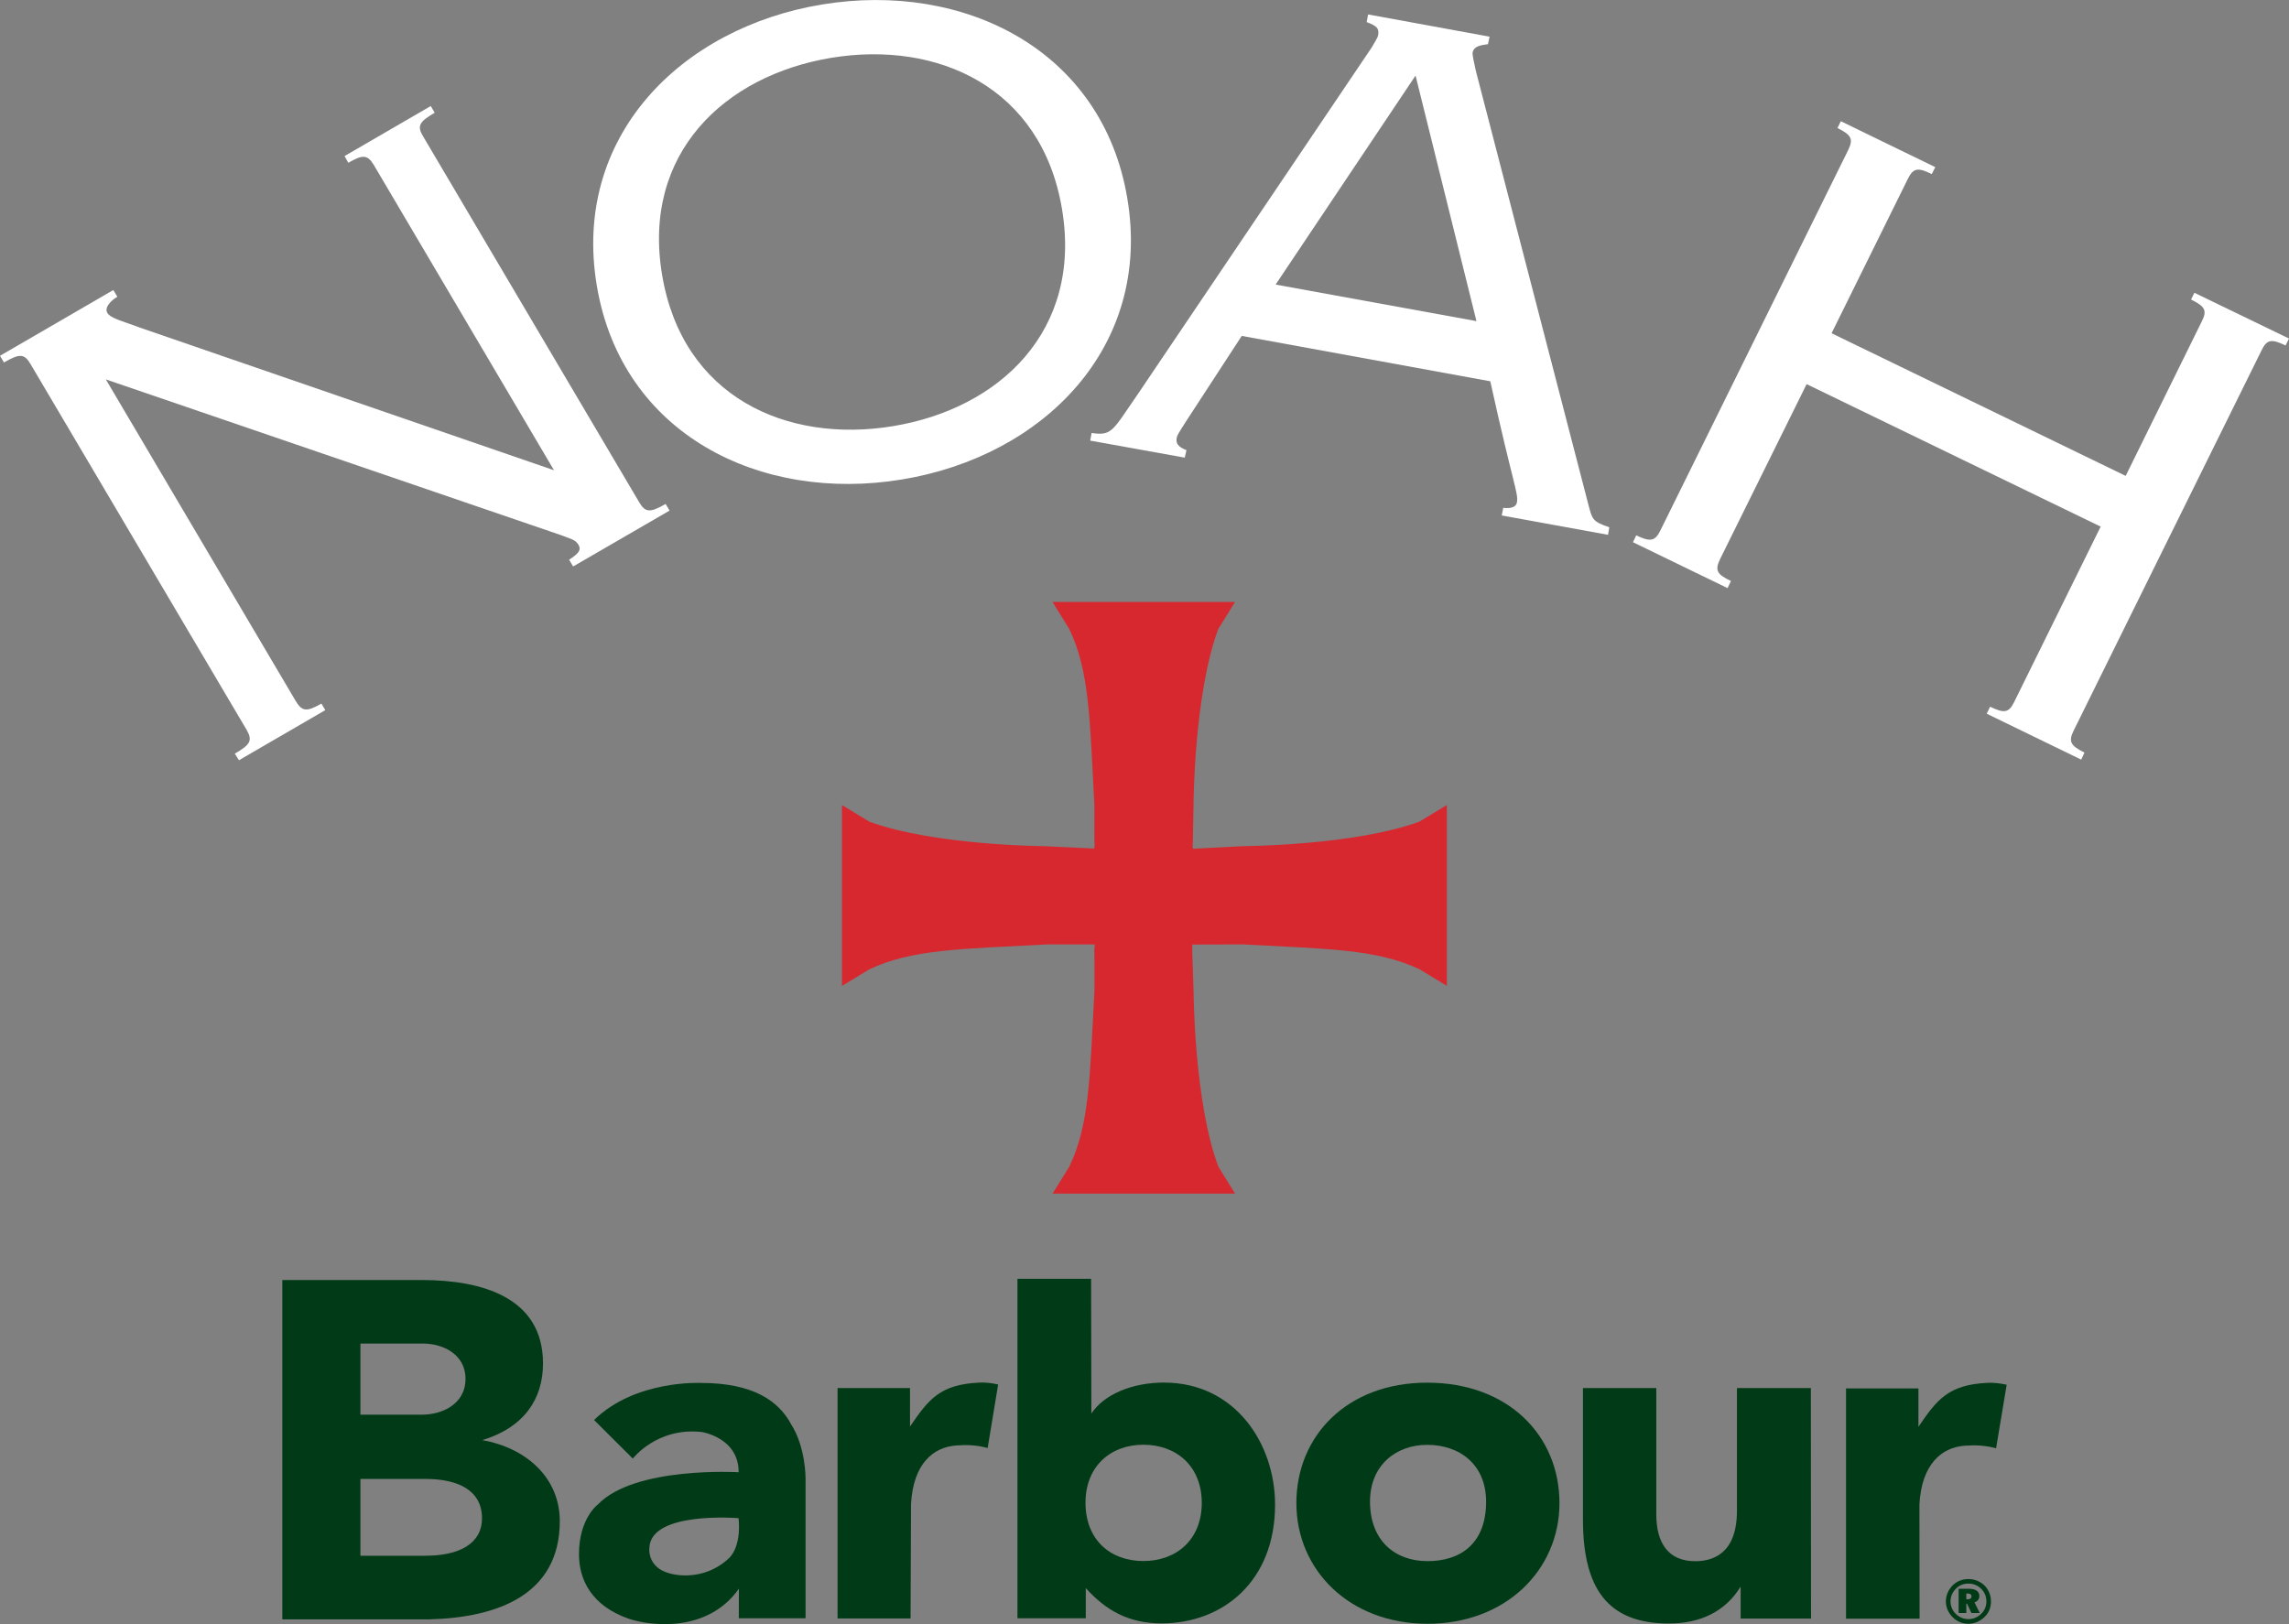 <?xml version="1.0" encoding="UTF-8"?>
<svg id="Layer_2" data-name="Layer 2" xmlns="http://www.w3.org/2000/svg" viewBox="0 0 410.08 291.01">
  <rect x="0" y="0" width="410.08" height="291.01" fill="#808080" stroke="none"/>
  <defs>
    <style>
      .cls-1 {
        fill: #003a16;
      }

      .cls-2 {
        fill: #fff;
      }

      .cls-3 {
        fill: #d7282f;
      }
    </style>
  </defs>
  <g id="Layer_1-2" data-name="Layer 1">
    <path class="cls-1" d="M141.7,255.14c-2.25-4.15-6.82-7.34-16.13-7.34,0,0-11.75-.6-19.14,6.64l6.94,6.91s4.33-5.66,12.36-4.76c0,0,6.63,1.01,6.6,7.21,0,0-18.6-1.12-25.21,5.77,0,0-3.41,2.49-3.39,8.95,0,4.4,2.13,9.18,8.94,11.54,3.8,1.27,14.08,2.6,19.71-5.4l-.02,5.31h11.96v-25s.07-5.63-2.62-9.82m-11.08,24.03c-4.41,4.18-10.33,3.4-12.44,1.97-2.19-1.48-1.84-3.85-1.84-3.85,.3-6.58,15.98-5.27,15.98-5.27,.52,5.33-1.7,7.14-1.7,7.14"/>
    <path class="cls-1" d="M86.4,258.05c7.5-2.29,10.88-7.38,10.88-13.74,0-11.87-10.98-14.92-21.56-14.95h-25.14v60.8h26.32c12.49-.32,23.34-4.55,23.39-17.53,.02-7.89-6.07-13.2-13.88-14.58m-21.84-17.31h11.13c4,0,7.7,2.16,7.7,6.31,0,4.68-4.41,6.43-7.7,6.43h-11.13v-12.73Zm11.64,38.03h-11.64v-13.77h11.64c5.74,0,10.14,1.96,10.14,7.05,0,4.56-4.09,6.71-10.14,6.71"/>
    <path class="cls-1" d="M150.05,248.72h12.98v6.89c3.35-4.91,5.38-7.53,12.37-7.87,1.11-.06,2.31,.08,3.42,.34l-1.88,11.38c-1.9-.52-3.62-.61-5.6-.46-4.23,.29-7.73,3.36-8.13,10.47l-.08,20.53h-13.08v-41.28Z"/>
    <path class="cls-1" d="M330.71,248.78h12.98v6.88c3.35-4.92,5.39-7.54,12.37-7.88,1.11-.05,2.31,.09,3.44,.34l-1.9,11.39c-1.88-.52-3.62-.6-5.58-.47-4.23,.3-7.75,3.37-8.15,10.48l.03,20.52h-13.18v-41.26Z"/>
    <path class="cls-1" d="M324.45,290.02h-12.61v-5.74c-2.73,4.51-7.3,6.64-12.9,6.62-10.91,0-15.33-6.27-15.35-18.58v-23.61h13.14v22.64c0,5.23,2.23,8.39,6.96,8.39,2.94,0,7.49-1.13,7.49-9.05v-21.98h13.24l.03,41.31Z"/>
    <path class="cls-1" d="M208.58,247.73c-5.68,0-10.77,2.08-13.06,5.55l-.05-24.14h-13.19v60.82h12.24v-5.4c3.6,3.99,7.66,6.32,13.6,6.32,10.85,0,20.31-7.44,20.31-21.27,0-10.94-7.16-21.87-19.87-21.87m-14.09,21.52c0-6.5,4.46-10.39,10.37-10.39s10.46,3.84,10.46,10.42-4.53,10.42-10.46,10.42-10.37-3.8-10.37-10.45"/>
    <path class="cls-1" d="M255.66,247.75c-14.31,0-23.41,9.53-23.41,21.57s9.55,21.63,23.5,21.63,23.63-9.59,23.63-21.63-9.11-21.57-23.71-21.57m-10.23,21.3c0-6.5,4.66-10.16,10.23-10.16,5.93,0,10.57,3.61,10.57,10.19,0,7.5-4.58,10.65-10.49,10.65s-10.31-3.74-10.31-10.68"/>
    <path class="cls-1" d="M355.53,284.09c.74,.75,1.16,1.76,1.16,2.85s-.4,2.08-1.16,2.8c-.8,.78-1.83,1.21-2.9,1.21s-2.05-.41-2.82-1.19c-.77-.76-1.2-1.76-1.2-2.81s.43-2.08,1.2-2.86c.74-.75,1.73-1.15,2.82-1.15s2.13,.4,2.9,1.16m-.6,.58c-.62-.61-1.39-.93-2.28-.93s-1.66,.31-2.25,.92c-.62,.61-.96,1.42-.96,2.26s.33,1.64,.94,2.25c.62,.61,1.42,.94,2.27,.94s1.65-.33,2.29-.96c.61-.58,.93-1.35,.93-2.23s-.34-1.66-.94-2.25m-.32,1.28c0,.56-.31,.97-.88,1.16l.95,1.9h-1.5l-.78-1.67h-.13v1.67h-1.38v-4.34h1.79c1.27,0,1.92,.46,1.92,1.28m-2.33-.43v1.03h.28c.43,0,.65-.19,.65-.52s-.23-.51-.72-.51h-.2Z"/>
    <path class="cls-3" d="M196.07,170.93v6.65c-.83,15.41-.87,23.86-4.49,31.44l-3.01,4.86h32.7l-3.01-4.86c-4.32-11.59-4.42-31.12-4.42-31.12l-.24-7.28v-1.37l8.98-.03c15.55,.82,24.07,.86,31.72,4.45l4.91,2.98v-32.41l-4.91,2.98c-11.7,4.28-31.4,4.39-31.4,4.39l-9.17,.47c-.12-.12-.03-1.32-.03-1.32l.13-6.92s.11-19.53,4.42-31.12l3.01-4.86h-32.7l3.01,4.86c3.62,7.58,3.66,16.02,4.49,31.44v6.19s.12,1.53-.05,1.69l-8.86-.42s-19.7-.11-31.4-4.39l-4.91-2.98v32.41l4.91-2.98c7.65-3.59,16.17-3.63,31.72-4.45h8.65s-.12,1.71-.06,1.71"/>
    <path class="cls-2" d="M5.48,65.25c-1.11-1.89-1.94-1.94-4.77-.3l-.71-1.2,20.3-11.78,.73,1.21c-1.13,.62-2.39,1.93-1.8,2.89,.6,1.02,3.05,1.56,5.85,2.64l74.17,25.55L66.98,29.58c-1.14-1.89-1.99-1.92-4.58-.41l-.67-1.21,15.44-8.96,.71,1.2c-2.83,1.64-3.19,2.4-2.07,4.25l38.69,65.52c1.11,1.89,1.94,1.94,4.75,.33l.7,1.19-17.27,10.01-.72-1.21c1.96-1.25,2.14-1.86,1.68-2.67-.6-1-1.49-1.06-3.21-1.76L18.96,67.98l34.03,57.65c1.13,1.87,1.96,1.95,4.59,.44l.7,1.17-15.47,8.98-.74-1.18c2.84-1.64,3.2-2.38,2.1-4.29L5.48,65.25Z"/>
    <path class="cls-2" d="M147.3,.8c25.35-4.16,50.21,8.09,54.66,34.74,4.49,26.62-15.02,46.21-40.37,50.37-25.39,4.2-50.21-8.09-54.67-34.72C102.44,24.56,121.92,4.97,147.3,.8m12.67,75.56c19.06-3.13,33.95-17.05,30.29-38.9-3.65-21.86-22.3-30.23-41.34-27.1-19.07,3.16-33.98,17.08-30.3,38.92,3.66,21.84,22.29,30.22,41.35,27.08"/>
    <path class="cls-2" d="M222.46,60.19c-10.58,16.25-11.56,17.61-11.63,18.18-.19,.88,0,1.65,1.73,2.29l-.31,1.34-16.94-3.05,.26-1.37c3.67,.55,3.73-.38,8.26-6.94L245.77,8.47c.53-.95,1.03-1.68,1.12-2.14,.24-1.26-.27-1.7-2.05-2.37l.26-1.37,21.76,3.98-.29,1.35c-1.06,.16-2.52,.25-2.75,1.51-.05,.44,.21,1.56,.58,3.26l20.15,77.68c.71,2.71,.73,3.07,3.76,4.11l-.23,1.35-19.04-3.47,.27-1.36c1.51,.16,2.29-.18,2.45-.97,.3-1.69-.66-3.03-4.77-21.71l-44.52-8.13Zm6.07-9.2l35.98,6.55-10.91-44-25.07,37.45Z"/>
    <path class="cls-2" d="M292.55,97.17l.58-1.24c2.52,1.19,3.37,1.08,4.33-.88l33.65-68.17c.97-1.99,.56-2.69-1.92-3.94l.6-1.22,16.92,8.23-.63,1.24c-2.48-1.22-3.32-1.11-4.29,.87l-13.66,27.65,52.69,25.56,13.63-27.67c1-1.96,.6-2.69-1.92-3.93l.6-1.21,16.95,8.2-.62,1.24c-2.5-1.21-3.35-1.1-4.29,.86l-33.68,68.17c-.98,1.97-.51,2.7,1.95,3.92l-.59,1.26-16.93-8.23,.62-1.25c2.48,1.21,3.34,1.12,4.3-.84l15.5-31.43-52.68-25.53-15.52,31.38c-.95,1.99-.54,2.71,1.96,3.89l-.6,1.28-16.94-8.22Z"/>
  </g>
</svg>